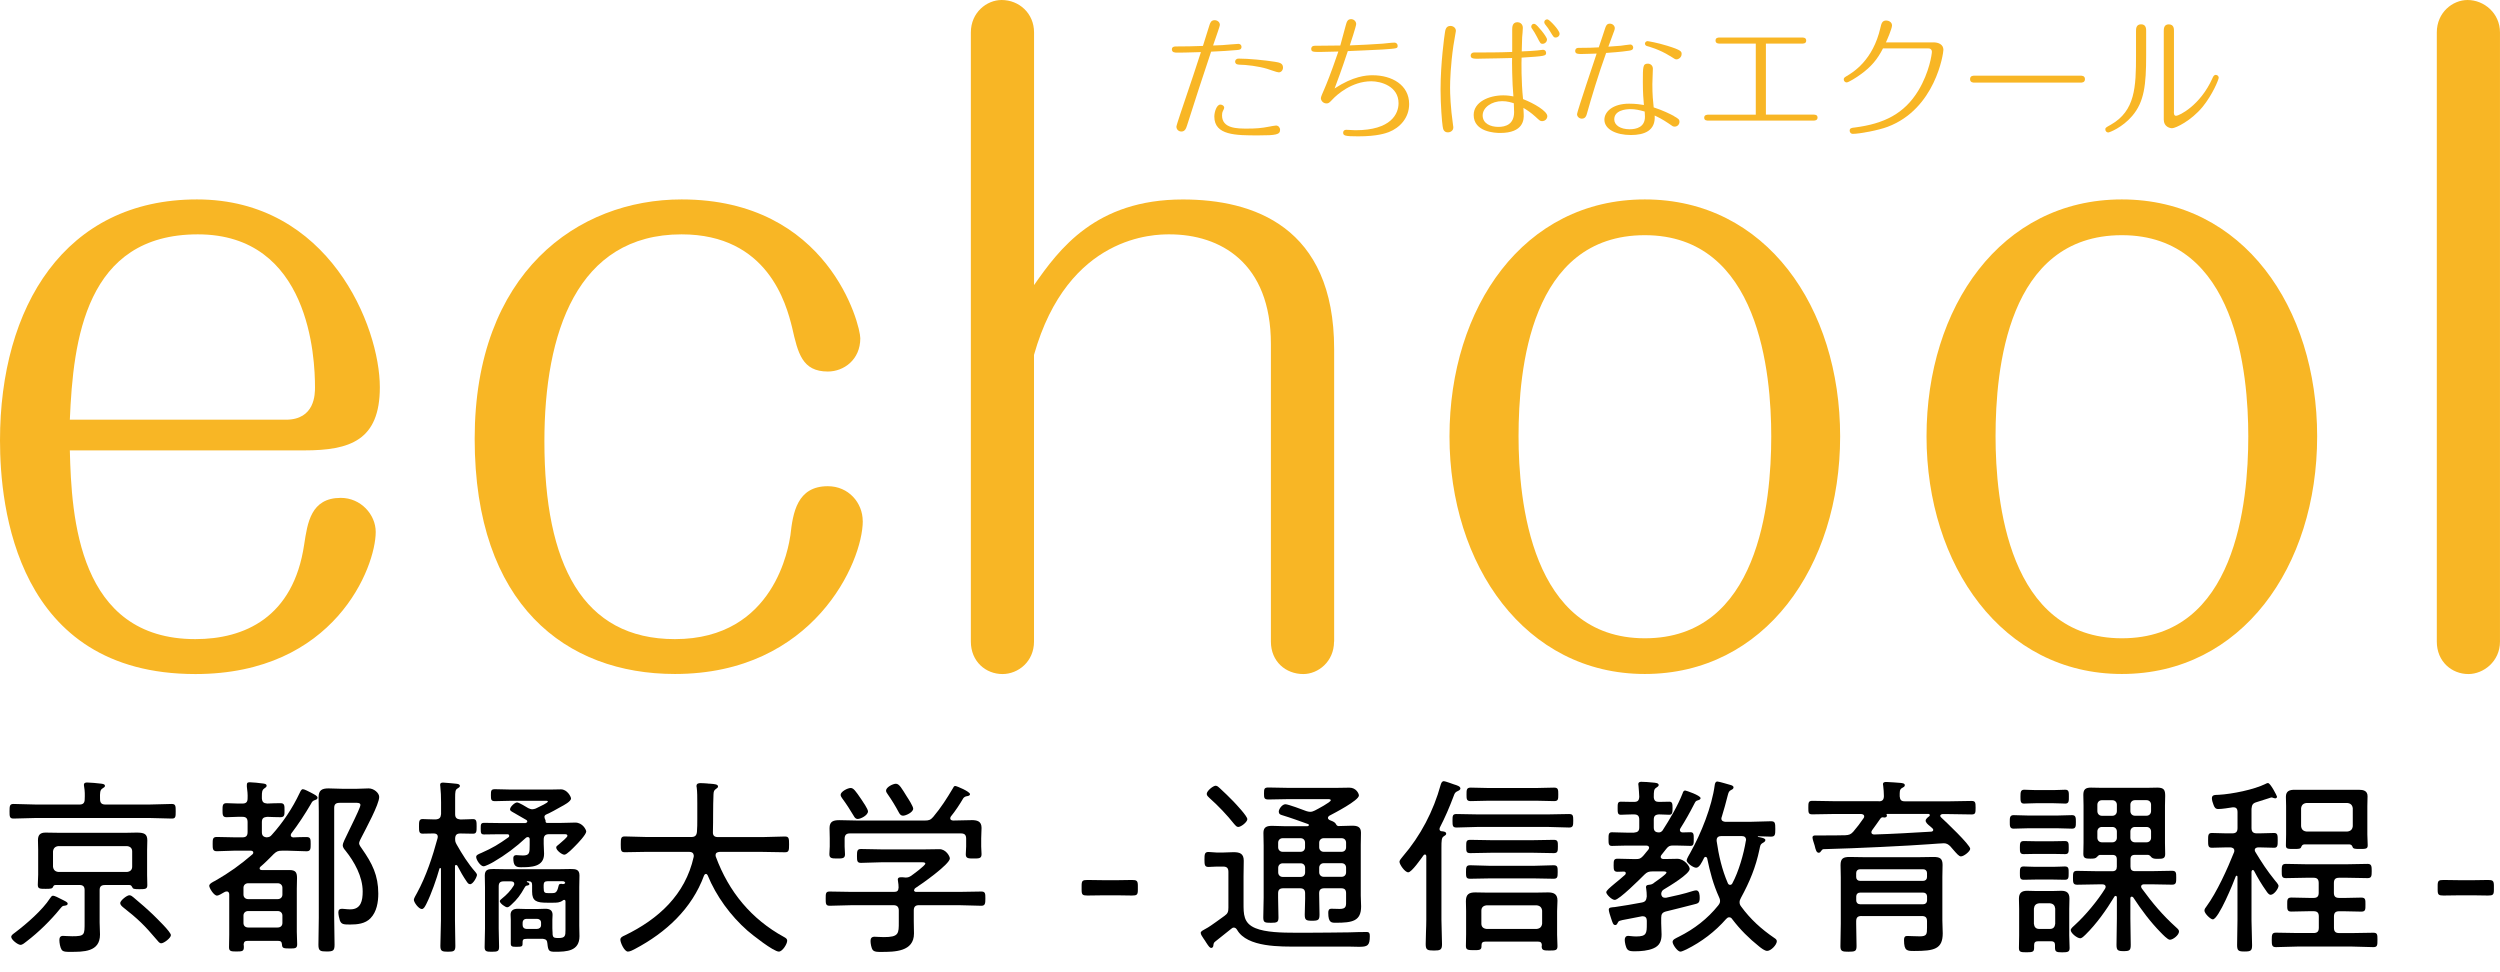 <svg width="108" height="42" viewBox="0 0 108 42" fill="none" xmlns="http://www.w3.org/2000/svg">
<g clip-path="url(#clip0_4114_43170)">
<path d="M4.555 34.756H6.441C6.77 34.756 7.089 34.731 7.417 34.731C7.59 34.731 7.59 34.822 7.59 35.05C7.59 35.278 7.59 35.362 7.426 35.362C7.098 35.362 6.77 35.337 6.441 35.337H1.561C1.242 35.337 0.913 35.362 0.585 35.362C0.412 35.362 0.412 35.271 0.412 35.05C0.412 34.813 0.421 34.731 0.585 34.731C0.913 34.731 1.242 34.756 1.561 34.756H3.438C3.593 34.756 3.659 34.683 3.659 34.526C3.668 34.346 3.668 34.166 3.634 33.984C3.634 33.959 3.625 33.934 3.625 33.911C3.625 33.82 3.691 33.804 3.764 33.804C3.887 33.804 4.24 33.836 4.37 33.854C4.427 33.863 4.534 33.87 4.534 33.952C4.534 34.002 4.484 34.018 4.42 34.066C4.322 34.132 4.313 34.239 4.322 34.526C4.322 34.69 4.395 34.756 4.552 34.756H4.555ZM2.757 39.129C2.7 39.129 2.643 39.202 2.609 39.243C2.199 39.751 1.674 40.268 1.148 40.669C1.082 40.719 0.975 40.818 0.886 40.818C0.772 40.818 0.485 40.596 0.485 40.473C0.485 40.391 0.599 40.325 0.674 40.268C1.15 39.908 1.839 39.309 2.16 38.808C2.201 38.751 2.233 38.694 2.292 38.694C2.358 38.694 2.547 38.792 2.611 38.826C2.857 38.949 2.923 38.974 2.923 39.04C2.923 39.122 2.8 39.122 2.759 39.131L2.757 39.129ZM2.397 38.233C2.331 38.233 2.315 38.265 2.29 38.316C2.258 38.388 2.199 38.398 1.978 38.398C1.722 38.398 1.633 38.398 1.633 38.224C1.633 38.076 1.649 37.928 1.649 37.789V36.716C1.649 36.577 1.64 36.438 1.64 36.297C1.64 36.066 1.738 35.968 1.968 35.968C2.183 35.968 2.404 35.978 2.616 35.978H5.38C5.585 35.978 5.758 35.968 5.897 35.968C6.225 35.968 6.364 36.019 6.364 36.306C6.364 36.445 6.355 36.584 6.355 36.716V37.798C6.355 37.946 6.364 38.094 6.364 38.24C6.364 38.404 6.282 38.413 6.027 38.413C5.79 38.413 5.74 38.398 5.715 38.331C5.683 38.275 5.664 38.233 5.592 38.233H4.534C4.37 38.233 4.304 38.3 4.304 38.455V39.849C4.304 40.022 4.32 40.202 4.32 40.373C4.32 41.136 3.591 41.12 3.023 41.12C2.916 41.12 2.727 41.13 2.663 41.029C2.597 40.931 2.565 40.726 2.565 40.61C2.565 40.503 2.606 40.43 2.72 40.43C2.786 40.43 2.941 40.446 3.121 40.446C3.664 40.446 3.655 40.389 3.655 39.847V38.452C3.655 38.297 3.589 38.231 3.425 38.231H2.39L2.397 38.233ZM5.489 37.668C5.628 37.652 5.71 37.577 5.71 37.438V36.782C5.71 36.643 5.628 36.568 5.489 36.552H2.52C2.381 36.568 2.306 36.643 2.29 36.782V37.438C2.306 37.577 2.381 37.652 2.52 37.668H5.489ZM6.966 40.751C6.884 40.751 6.827 40.66 6.776 40.603C6.234 39.963 5.972 39.71 5.316 39.193C5.266 39.152 5.193 39.086 5.193 39.013C5.193 38.906 5.48 38.675 5.587 38.675C5.66 38.675 5.719 38.726 5.767 38.767C6.07 39.022 6.366 39.275 6.644 39.546C6.767 39.669 7.383 40.259 7.383 40.398C7.383 40.521 7.08 40.751 6.963 40.751H6.966Z" fill="black"/>
<path d="M12.938 34.273C12.979 34.191 13.011 34.093 13.086 34.093C13.152 34.093 13.348 34.2 13.414 34.232C13.628 34.346 13.717 34.387 13.717 34.462C13.717 34.528 13.66 34.544 13.61 34.56C13.503 34.601 13.487 34.626 13.43 34.733C13.175 35.169 12.897 35.595 12.585 36.005C12.576 36.03 12.56 36.046 12.56 36.078C12.56 36.144 12.61 36.169 12.667 36.176C12.856 36.166 13.045 36.16 13.241 36.16C13.421 36.16 13.421 36.258 13.421 36.463C13.421 36.668 13.421 36.775 13.241 36.775C12.979 36.775 12.717 36.75 12.453 36.75H12.175C12.011 36.75 11.944 36.782 11.821 36.898C11.632 37.087 11.452 37.276 11.247 37.447C11.231 37.463 11.215 37.488 11.215 37.513C11.215 37.57 11.265 37.586 11.313 37.586H12.503C12.765 37.586 12.831 37.684 12.831 37.93C12.831 38.085 12.822 38.233 12.822 38.391V40.252C12.822 40.432 12.838 40.612 12.838 40.794C12.838 40.977 12.74 40.974 12.509 40.974C12.238 40.974 12.191 40.959 12.181 40.801C12.172 40.687 12.131 40.646 12.017 40.646H10.689C10.582 40.646 10.534 40.687 10.525 40.801C10.534 40.842 10.534 40.883 10.534 40.924C10.534 41.098 10.452 41.104 10.206 41.104C9.985 41.104 9.894 41.095 9.894 40.924C9.894 40.754 9.903 40.564 9.903 40.382V38.643C9.903 38.577 9.878 38.511 9.796 38.511C9.745 38.511 9.714 38.527 9.673 38.552C9.581 38.609 9.436 38.691 9.376 38.691C9.237 38.691 9.039 38.363 9.039 38.265C9.039 38.174 9.212 38.092 9.294 38.051C9.91 37.698 10.377 37.363 10.91 36.903C10.935 36.877 10.942 36.861 10.942 36.83C10.942 36.773 10.892 36.757 10.844 36.748H10.156C9.894 36.748 9.632 36.773 9.367 36.773C9.187 36.773 9.187 36.666 9.187 36.461C9.187 36.255 9.187 36.157 9.367 36.157C9.629 36.157 9.891 36.173 10.156 36.173H10.475C10.63 36.173 10.696 36.107 10.696 35.943V35.517C10.696 35.353 10.63 35.287 10.475 35.287C10.245 35.278 10.014 35.303 9.786 35.303C9.613 35.303 9.613 35.196 9.613 35C9.613 34.804 9.613 34.697 9.786 34.697C10.017 34.697 10.247 34.722 10.475 34.713C10.63 34.713 10.696 34.647 10.696 34.492C10.705 34.319 10.687 34.148 10.664 33.984V33.901C10.664 33.803 10.721 33.794 10.796 33.794C10.887 33.794 11.238 33.826 11.345 33.845C11.411 33.854 11.518 33.861 11.518 33.943C11.518 33.999 11.477 34.016 11.411 34.066C11.32 34.132 11.313 34.23 11.313 34.394V34.492C11.329 34.656 11.386 34.697 11.543 34.713C11.698 34.704 11.979 34.697 12.118 34.697C12.298 34.697 12.291 34.811 12.291 35C12.291 35.189 12.3 35.303 12.118 35.303C11.935 35.303 11.732 35.294 11.543 35.287C11.379 35.303 11.313 35.353 11.313 35.517V35.943C11.313 36.091 11.37 36.157 11.518 36.173C11.632 36.164 11.673 36.148 11.748 36.059C12.216 35.542 12.642 34.902 12.938 34.271V34.273ZM11.995 38.842C12.118 38.842 12.2 38.76 12.2 38.646V38.352C12.2 38.238 12.118 38.156 11.995 38.156H10.723C10.6 38.156 10.518 38.238 10.518 38.352V38.646C10.518 38.76 10.6 38.842 10.723 38.842H11.995ZM10.723 39.357C10.6 39.357 10.518 39.439 10.518 39.553V39.872C10.518 39.995 10.6 40.068 10.723 40.068H11.995C12.118 40.068 12.2 39.995 12.2 39.872V39.553C12.2 39.439 12.118 39.357 11.995 39.357H10.723ZM14.667 34.683C14.503 34.683 14.437 34.749 14.437 34.904V39.644C14.437 40.029 14.453 40.423 14.453 40.808C14.453 41.07 14.396 41.104 14.109 41.104C13.838 41.104 13.756 41.079 13.756 40.817C13.756 40.432 13.772 40.038 13.772 39.644V35.05C13.772 34.854 13.763 34.649 13.763 34.444C13.763 34.141 13.902 34.059 14.189 34.059C14.385 34.059 14.574 34.075 14.772 34.075H15.428C15.577 34.075 15.807 34.059 15.93 34.059C16.151 34.059 16.381 34.255 16.381 34.428C16.381 34.747 15.798 35.813 15.627 36.151C15.595 36.208 15.513 36.365 15.513 36.429C15.513 36.502 15.595 36.609 15.636 36.666C16.078 37.297 16.342 37.814 16.342 38.602C16.342 38.972 16.276 39.391 16.005 39.669C15.775 39.906 15.44 39.94 15.119 39.94C14.841 39.94 14.749 39.931 14.683 39.767C14.651 39.676 14.617 39.505 14.617 39.414C14.617 39.3 14.674 39.259 14.781 39.259C14.847 39.259 14.986 39.284 15.134 39.284C15.595 39.284 15.668 38.906 15.668 38.514C15.668 37.873 15.315 37.233 14.92 36.741C14.863 36.675 14.806 36.602 14.806 36.511C14.806 36.429 14.898 36.249 15.094 35.845C15.438 35.141 15.57 34.852 15.57 34.772C15.57 34.674 15.422 34.681 15.355 34.681H14.667V34.683Z" fill="black"/>
<path d="M19.705 37.365C19.664 37.365 19.655 37.397 19.655 37.431V39.76C19.655 40.129 19.671 40.498 19.671 40.867C19.671 41.089 19.605 41.114 19.352 41.114C19.099 41.114 19.024 41.089 19.024 40.867C19.024 40.498 19.049 40.129 19.049 39.76V37.529C19.04 37.504 19.033 37.497 19.017 37.497C19.001 37.497 18.992 37.513 18.985 37.522C18.862 37.964 18.632 38.621 18.427 39.031L18.402 39.081C18.352 39.172 18.304 39.27 18.222 39.27C18.09 39.27 17.878 38.983 17.878 38.869C17.878 38.803 17.985 38.639 18.017 38.573C18.411 37.85 18.689 37.005 18.903 36.21C18.903 36.194 18.912 36.169 18.912 36.153C18.912 36.039 18.83 36.005 18.739 36.005C18.559 36.005 18.361 36.014 18.256 36.014C18.101 36.014 18.101 35.907 18.101 35.702C18.101 35.497 18.101 35.383 18.256 35.383C18.363 35.383 18.559 35.399 18.758 35.399H18.824C18.988 35.383 19.038 35.326 19.054 35.169V34.66C19.054 34.43 19.045 34.177 19.022 33.979C19.022 33.954 19.013 33.929 19.013 33.906C19.013 33.824 19.07 33.808 19.145 33.808C19.227 33.808 19.621 33.849 19.719 33.858C19.776 33.867 19.867 33.874 19.867 33.956C19.867 34.006 19.81 34.029 19.753 34.07C19.671 34.12 19.662 34.218 19.662 34.448V35.171C19.662 35.326 19.728 35.385 19.883 35.401H19.933C20.129 35.401 20.328 35.385 20.435 35.385C20.59 35.385 20.59 35.492 20.59 35.704C20.59 35.916 20.59 36.016 20.435 36.016C20.328 36.016 20.131 36.007 19.933 36.007H19.883C19.735 36.007 19.669 36.064 19.662 36.221C19.662 36.353 19.671 36.376 19.728 36.483C19.965 36.9 20.22 37.31 20.539 37.673C20.564 37.705 20.605 37.755 20.605 37.796C20.605 37.878 20.441 38.197 20.309 38.197C20.236 38.197 20.202 38.14 20.161 38.083C20.013 37.869 19.883 37.641 19.76 37.402C19.744 37.386 19.735 37.37 19.71 37.37L19.705 37.365ZM22.706 35.551C22.747 35.542 22.779 35.526 22.779 35.485C22.779 35.46 22.763 35.444 22.747 35.428L22.107 35.059C22.066 35.034 22.034 35.009 22.034 34.961C22.034 34.854 22.239 34.665 22.337 34.665C22.419 34.665 22.738 34.861 22.82 34.911C22.877 34.936 22.934 34.961 22.994 34.961C23.053 34.961 23.085 34.945 23.142 34.929L23.208 34.897C23.356 34.824 23.668 34.683 23.668 34.626C23.668 34.585 23.57 34.594 23.545 34.594H22.084C21.847 34.594 21.617 34.61 21.387 34.61C21.214 34.61 21.207 34.544 21.207 34.348C21.207 34.152 21.216 34.093 21.387 34.093C21.617 34.093 21.847 34.109 22.084 34.109H23.757C23.971 34.109 24.117 34.1 24.233 34.1C24.504 34.1 24.668 34.419 24.668 34.494C24.668 34.626 24.349 34.79 24.242 34.847C24.053 34.954 23.782 35.109 23.586 35.191C23.545 35.216 23.52 35.241 23.52 35.289C23.52 35.337 23.536 35.362 23.552 35.403C23.568 35.428 23.568 35.435 23.568 35.46C23.568 35.51 23.577 35.542 23.625 35.551H24.183C24.429 35.551 24.675 35.535 24.848 35.535C25.177 35.535 25.325 35.854 25.325 35.92C25.325 36.053 24.956 36.438 24.848 36.545C24.766 36.627 24.488 36.923 24.381 36.923C24.274 36.923 24.028 36.734 24.028 36.611C24.028 36.561 24.078 36.529 24.11 36.504C24.119 36.495 24.135 36.479 24.16 36.463C24.274 36.365 24.513 36.166 24.513 36.11C24.513 36.028 24.415 36.037 24.374 36.037H23.718C23.563 36.037 23.488 36.103 23.488 36.267V36.456C23.488 36.595 23.504 36.743 23.504 36.882C23.504 37.456 22.946 37.465 22.494 37.465C22.258 37.465 22.175 37.374 22.175 37.064C22.175 37.007 22.207 36.941 22.299 36.941C22.355 36.941 22.463 36.957 22.586 36.957C22.882 36.957 22.882 36.843 22.882 36.497V36.26C22.882 36.21 22.866 36.162 22.8 36.162C22.768 36.162 22.743 36.171 22.718 36.194C22.299 36.588 21.825 36.941 21.332 37.228C21.25 37.279 20.972 37.424 20.89 37.424C20.758 37.424 20.571 37.146 20.571 37.023C20.571 36.941 20.644 36.909 20.802 36.843C21.285 36.629 21.54 36.474 21.966 36.171C21.991 36.155 21.998 36.139 21.998 36.105C21.998 36.055 21.957 36.039 21.916 36.039H21.597C21.376 36.039 21.145 36.048 20.915 36.048C20.776 36.048 20.767 35.991 20.767 35.793C20.767 35.613 20.767 35.547 20.922 35.547C21.143 35.547 21.373 35.556 21.594 35.556H22.711L22.706 35.551ZM23.871 40.325C23.871 40.416 23.887 40.505 23.994 40.514C24.044 40.523 24.085 40.523 24.126 40.523C24.422 40.523 24.429 40.425 24.429 40.17V38.94C24.429 38.908 24.413 38.874 24.372 38.874C24.347 38.874 24.331 38.883 24.315 38.899C24.183 38.997 24.053 38.997 23.889 38.997H23.634C23.183 38.997 22.987 38.931 22.987 38.52V38.233C22.987 38.119 22.946 38.069 22.823 38.069H22.782C22.782 38.069 22.757 38.069 22.757 38.085C22.757 38.085 22.757 38.094 22.773 38.11C22.814 38.119 22.87 38.142 22.87 38.192C22.87 38.249 22.773 38.258 22.757 38.258C22.706 38.267 22.684 38.309 22.659 38.349C22.479 38.669 22.355 38.842 22.075 39.097C22.034 39.129 21.977 39.195 21.911 39.195C21.829 39.195 21.592 39.022 21.592 38.933C21.592 38.892 21.633 38.86 21.683 38.819C21.879 38.664 22.062 38.475 22.192 38.261C22.207 38.236 22.216 38.211 22.216 38.188C22.216 38.097 22.144 38.074 22.068 38.074H21.765C21.61 38.074 21.544 38.131 21.544 38.295V40.115C21.544 40.377 21.56 40.633 21.56 40.895C21.56 41.091 21.51 41.116 21.248 41.116C21.027 41.116 20.936 41.107 20.936 40.92C20.936 40.649 20.952 40.387 20.952 40.115V38.327C20.952 38.163 20.943 37.989 20.943 37.819C20.943 37.563 21.098 37.541 21.312 37.541C21.501 37.541 21.69 37.55 21.877 37.55H24.083C24.272 37.55 24.461 37.541 24.648 37.541C24.869 37.541 25.033 37.556 25.033 37.819C25.033 37.983 25.024 38.147 25.024 38.32V39.992C25.024 40.141 25.033 40.295 25.033 40.444C25.033 41.091 24.484 41.116 23.976 41.116C23.714 41.116 23.679 41.075 23.648 40.763C23.638 40.63 23.597 40.574 23.458 40.557H22.77C22.581 40.557 22.574 40.589 22.574 40.779C22.574 40.892 22.524 40.902 22.303 40.902C22.13 40.902 22.066 40.892 22.066 40.763V39.728C22.066 39.646 22.057 39.589 22.057 39.514C22.057 39.325 22.189 39.259 22.369 39.259C22.476 39.259 22.583 39.268 22.688 39.268H23.247C23.345 39.268 23.452 39.259 23.559 39.259C23.739 39.259 23.871 39.316 23.871 39.521C23.871 39.587 23.862 39.635 23.862 39.726V40.095C23.862 40.193 23.871 40.243 23.871 40.291V40.323V40.325ZM22.577 39.965C22.577 40.063 22.643 40.129 22.741 40.129H23.201C23.299 40.129 23.374 40.063 23.374 39.965V39.858C23.374 39.76 23.301 39.694 23.201 39.694H22.741C22.643 39.694 22.577 39.76 22.577 39.858V39.965ZM23.65 38.069C23.536 38.069 23.486 38.119 23.486 38.233V38.347C23.486 38.568 23.527 38.584 23.707 38.584H23.846C23.985 38.584 24.06 38.559 24.117 38.322C24.142 38.24 24.133 38.183 24.24 38.183C24.265 38.183 24.29 38.183 24.306 38.192C24.363 38.192 24.388 38.183 24.42 38.142C24.388 38.076 24.363 38.069 24.297 38.069H23.65Z" fill="black"/>
<path d="M29.966 36.955C29.966 36.841 29.875 36.8 29.77 36.8H27.95C27.631 36.8 27.309 36.816 26.99 36.816C26.826 36.816 26.817 36.743 26.817 36.478C26.817 36.214 26.826 36.134 26.99 36.134C27.309 36.134 27.631 36.159 27.95 36.159H29.861C30.016 36.159 30.091 36.102 30.108 35.938C30.123 35.758 30.123 35.578 30.123 35.389V34.701C30.123 34.464 30.123 34.193 30.098 34.02C30.089 33.995 30.089 33.97 30.089 33.954C30.089 33.846 30.18 33.831 30.262 33.831C30.36 33.831 30.458 33.84 30.559 33.846C30.6 33.856 30.65 33.856 30.682 33.856C30.878 33.872 31.019 33.881 31.019 33.979C31.019 34.02 30.978 34.045 30.946 34.07C30.839 34.143 30.832 34.184 30.823 34.316C30.798 34.858 30.814 35.398 30.798 35.941C30.789 36.096 30.864 36.162 31.012 36.162H32.949C33.268 36.162 33.589 36.137 33.908 36.137C34.081 36.137 34.088 36.219 34.088 36.481C34.088 36.743 34.079 36.818 33.908 36.818C33.589 36.818 33.268 36.802 32.949 36.802H31.087C30.996 36.811 30.914 36.834 30.914 36.941C30.914 36.966 30.914 36.991 30.923 37.007C31.482 38.525 32.457 39.705 33.867 40.477C33.94 40.519 34.006 40.55 34.006 40.642C34.006 40.781 33.801 41.109 33.646 41.109C33.416 41.109 32.498 40.386 32.293 40.206C31.564 39.566 30.939 38.714 30.57 37.811C30.554 37.779 30.529 37.754 30.497 37.754C30.456 37.754 30.431 37.786 30.415 37.821C29.891 39.256 28.768 40.288 27.43 40.995C27.357 41.036 27.216 41.109 27.127 41.109C26.972 41.109 26.799 40.724 26.799 40.591C26.799 40.493 26.913 40.443 26.988 40.411C28.449 39.705 29.604 38.648 29.966 37.023C29.966 36.998 29.975 36.982 29.975 36.957L29.966 36.955Z" fill="black"/>
<path d="M39.696 39.104C39.541 39.104 39.475 39.177 39.475 39.334V39.785C39.475 39.965 39.484 40.145 39.484 40.328C39.484 41.116 38.648 41.123 38.065 41.123C37.958 41.123 37.778 41.132 37.705 41.041C37.639 40.959 37.607 40.754 37.607 40.647C37.607 40.533 37.657 40.467 37.78 40.467C37.862 40.467 38.026 40.483 38.181 40.483C38.837 40.483 38.828 40.328 38.828 39.826V39.334C38.828 39.179 38.755 39.104 38.598 39.104H36.818C36.49 39.104 36.171 39.129 35.843 39.129C35.67 39.129 35.67 39.038 35.67 38.817C35.67 38.596 35.67 38.514 35.843 38.514C36.171 38.514 36.49 38.53 36.818 38.53H38.623C38.762 38.53 38.812 38.48 38.819 38.34C38.819 38.249 38.81 38.16 38.794 38.069C38.794 38.044 38.785 38.019 38.785 37.996C38.785 37.914 38.851 37.898 38.917 37.898C38.983 37.898 39.04 37.898 39.097 37.908H39.154C39.227 37.908 39.286 37.883 39.35 37.842C39.448 37.775 39.974 37.39 39.974 37.308C39.974 37.242 39.86 37.251 39.778 37.251H38.056C37.769 37.251 37.481 37.276 37.194 37.276C37.03 37.276 37.021 37.194 37.021 36.98C37.021 36.766 37.03 36.677 37.194 36.677C37.481 36.677 37.769 36.693 38.056 36.693H39.968C40.173 36.693 40.378 36.684 40.583 36.684C40.87 36.684 41.034 36.996 41.034 37.085C41.034 37.331 39.803 38.202 39.557 38.356C39.516 38.382 39.5 38.407 39.484 38.464C39.5 38.514 39.535 38.53 39.582 38.53H41.419C41.747 38.53 42.066 38.514 42.394 38.514C42.568 38.514 42.568 38.605 42.568 38.817C42.568 39.029 42.558 39.129 42.394 39.129C42.066 39.129 41.747 39.104 41.419 39.104H39.696ZM41.952 35.428C42.207 35.428 42.403 35.469 42.403 35.766C42.403 35.914 42.388 36.062 42.388 36.217V36.57C42.388 36.677 42.403 36.791 42.403 36.898C42.403 37.087 42.296 37.087 42.066 37.087C41.836 37.087 41.722 37.087 41.722 36.907C41.722 36.793 41.738 36.686 41.738 36.57V36.233C41.738 36.069 41.672 36.003 41.508 36.003H36.718C36.563 36.003 36.488 36.069 36.488 36.233V36.57C36.488 36.668 36.504 36.8 36.504 36.907C36.504 37.087 36.39 37.087 36.167 37.087C35.93 37.087 35.829 37.078 35.829 36.898C35.829 36.791 35.845 36.677 35.845 36.57V36.217C35.845 36.062 35.836 35.914 35.836 35.775C35.836 35.472 36.016 35.431 36.272 35.431C36.527 35.431 36.789 35.447 37.042 35.447H39.954C40.127 35.447 40.2 35.422 40.314 35.292C40.658 34.882 40.897 34.503 41.166 34.052C41.191 34.011 41.207 33.954 41.264 33.954C41.337 33.954 41.904 34.2 41.904 34.307C41.904 34.38 41.806 34.389 41.756 34.398C41.699 34.408 41.649 34.44 41.617 34.48C41.453 34.758 41.28 35.023 41.075 35.276C41.066 35.301 41.05 35.317 41.05 35.349C41.05 35.422 41.107 35.44 41.173 35.447C41.428 35.447 41.69 35.431 41.943 35.431L41.952 35.428ZM37.062 35.381C36.971 35.381 36.923 35.324 36.882 35.248C36.727 34.986 36.563 34.731 36.381 34.485C36.356 34.444 36.315 34.394 36.315 34.337C36.315 34.198 36.618 34.041 36.75 34.041C36.873 34.041 36.964 34.173 37.21 34.533C37.276 34.631 37.497 34.952 37.497 35.05C37.497 35.223 37.178 35.378 37.062 35.378V35.381ZM39.015 35.239C38.924 35.239 38.876 35.182 38.835 35.107C38.687 34.829 38.523 34.558 38.343 34.303C38.311 34.253 38.277 34.212 38.277 34.155C38.277 34.007 38.573 33.858 38.703 33.858C38.851 33.858 38.958 34.063 39.179 34.417C39.245 34.515 39.45 34.836 39.45 34.934C39.45 35.089 39.138 35.237 39.015 35.237V35.239Z" fill="black"/>
<path d="M47.653 38.678C47.439 38.678 47.211 38.687 46.981 38.687C46.767 38.687 46.726 38.655 46.726 38.441V38.261C46.726 38.047 46.767 38.015 46.981 38.015C47.211 38.015 47.441 38.024 47.653 38.024H48.293C48.498 38.024 48.694 38.015 48.899 38.015C49.105 38.015 49.155 38.047 49.155 38.261V38.441C49.155 38.655 49.114 38.687 48.899 38.687C48.685 38.687 48.498 38.678 48.293 38.678H47.653Z" fill="black"/>
<path d="M52.42 40.818C52.42 40.884 52.395 40.95 52.322 40.95C52.265 40.95 52.215 40.884 52.108 40.72C52.076 40.663 52.035 40.606 51.994 40.547C51.937 40.464 51.871 40.366 51.871 40.3C51.871 40.227 51.962 40.193 52.19 40.063C52.281 40.013 52.78 39.653 52.903 39.562C53.042 39.464 53.067 39.382 53.067 39.209V37.666C53.067 37.502 53.001 37.436 52.837 37.436H52.575C52.452 37.436 52.329 37.452 52.206 37.452C52.042 37.452 52.033 37.361 52.033 37.133C52.033 36.905 52.042 36.805 52.206 36.805C52.329 36.805 52.452 36.83 52.575 36.83H52.805C52.969 36.83 53.124 36.814 53.288 36.814C53.566 36.814 53.73 36.88 53.73 37.183C53.73 37.404 53.721 37.625 53.721 37.849V39.006C53.721 39.489 53.712 39.883 54.239 40.098C54.674 40.278 55.371 40.294 55.961 40.294H56.52C57.11 40.294 57.7 40.284 58.283 40.278C58.538 40.269 58.785 40.262 59.038 40.262C59.161 40.262 59.176 40.328 59.176 40.442C59.176 40.852 59.078 40.902 58.709 40.902C58.596 40.902 58.454 40.893 58.283 40.893H56.1C55.33 40.893 53.879 40.934 53.443 40.17C53.411 40.12 53.37 40.072 53.304 40.072C53.254 40.072 53.231 40.089 53.19 40.123C52.96 40.312 52.73 40.492 52.502 40.672C52.445 40.713 52.429 40.754 52.42 40.82V40.818ZM53.493 35.725C53.421 35.725 53.37 35.659 53.32 35.602C53.001 35.201 52.632 34.813 52.245 34.469C52.195 34.419 52.131 34.371 52.131 34.296C52.131 34.164 52.409 33.943 52.516 33.943C52.589 33.943 52.648 34.009 52.696 34.05C52.901 34.239 53.097 34.428 53.286 34.624C53.393 34.738 53.885 35.255 53.885 35.388C53.885 35.511 53.614 35.725 53.491 35.725H53.493ZM56.497 35.684C56.513 35.684 56.547 35.668 56.547 35.643C56.547 35.627 56.531 35.611 56.515 35.602C56.146 35.47 55.768 35.331 55.392 35.217C55.3 35.192 55.243 35.16 55.243 35.062C55.243 34.948 55.392 34.743 55.531 34.743C55.645 34.743 56.285 34.98 56.433 35.039C56.49 35.055 56.54 35.071 56.597 35.071C56.679 35.071 56.729 35.046 56.802 35.014C56.9 34.964 57.49 34.654 57.49 34.572C57.49 34.506 57.351 34.522 57.31 34.522H55.663C55.376 34.522 55.089 34.538 54.801 34.538C54.612 34.538 54.605 34.471 54.605 34.282C54.605 34.077 54.615 34.02 54.801 34.02C55.089 34.02 55.376 34.036 55.663 34.036H57.72C57.91 34.036 58.105 34.027 58.295 34.027C58.591 34.027 58.705 34.289 58.705 34.364C58.705 34.579 57.638 35.128 57.424 35.242C57.392 35.267 57.367 35.292 57.367 35.333C57.367 35.374 57.399 35.406 57.433 35.424C57.531 35.465 57.648 35.497 57.705 35.588C57.736 35.645 57.761 35.679 57.818 35.686C58.014 35.686 58.213 35.67 58.409 35.67C58.63 35.67 58.794 35.711 58.794 35.973C58.794 36.153 58.785 36.333 58.785 36.506V38.689C58.785 38.844 58.8 39.002 58.8 39.157C58.8 39.788 58.431 39.863 57.709 39.863C57.529 39.863 57.381 39.872 57.381 39.437C57.381 39.339 57.397 39.257 57.52 39.257C57.634 39.257 57.75 39.266 57.873 39.266C58.176 39.266 58.151 39.127 58.151 38.881V38.594C58.151 38.439 58.094 38.373 57.93 38.373H57.217C57.053 38.373 56.987 38.439 56.987 38.594C56.987 38.897 57.003 39.2 57.003 39.505C57.003 39.742 56.953 39.776 56.684 39.776C56.415 39.776 56.365 39.744 56.365 39.505C56.365 39.202 56.39 38.899 56.381 38.594C56.381 38.439 56.315 38.373 56.15 38.373H55.444C55.28 38.373 55.214 38.439 55.214 38.594V38.774C55.214 39.061 55.23 39.348 55.23 39.635C55.23 39.84 55.173 39.865 54.902 39.865C54.631 39.865 54.574 39.849 54.574 39.628C54.574 39.341 54.59 39.063 54.59 38.776V36.529C54.59 36.349 54.58 36.169 54.58 35.98C54.58 35.718 54.735 35.677 54.965 35.677C55.155 35.677 55.351 35.693 55.549 35.693H56.492L56.497 35.684ZM55.216 36.602C55.216 36.716 55.298 36.798 55.412 36.798H56.182C56.305 36.798 56.378 36.716 56.378 36.602V36.406C56.378 36.292 56.305 36.21 56.182 36.21H55.412C55.298 36.21 55.216 36.292 55.216 36.406V36.602ZM56.185 37.883C56.308 37.883 56.381 37.801 56.381 37.687V37.491C56.381 37.377 56.308 37.295 56.185 37.295H55.414C55.3 37.295 55.218 37.377 55.218 37.491V37.687C55.218 37.801 55.3 37.883 55.414 37.883H56.185ZM57.955 36.798C58.078 36.798 58.151 36.716 58.151 36.602V36.406C58.151 36.292 58.078 36.21 57.955 36.21H57.185C57.071 36.21 56.989 36.292 56.989 36.406V36.602C56.989 36.716 57.071 36.798 57.185 36.798H57.955ZM57.185 37.29C57.071 37.29 56.989 37.372 56.989 37.486V37.682C56.989 37.796 57.071 37.878 57.185 37.878H57.955C58.078 37.878 58.151 37.796 58.151 37.682V37.486C58.151 37.372 58.078 37.29 57.955 37.29H57.185Z" fill="black"/>
<path d="M61.616 36.996C61.616 36.955 61.6 36.914 61.559 36.914C61.527 36.914 61.508 36.93 61.492 36.955C61.395 37.087 60.984 37.684 60.836 37.684C60.688 37.684 60.458 37.34 60.458 37.233C60.458 37.151 60.549 37.069 60.597 37.003C61.367 36.11 61.925 35.043 62.238 33.901C62.263 33.829 62.288 33.747 62.377 33.747C62.434 33.747 62.737 33.861 62.812 33.886C62.944 33.927 63.09 33.968 63.09 34.066C63.09 34.116 63.017 34.157 62.976 34.173C62.853 34.23 62.844 34.264 62.787 34.419C62.614 34.879 62.427 35.312 62.203 35.747C62.194 35.763 62.188 35.797 62.188 35.813C62.188 35.904 62.26 35.911 62.295 35.911C62.361 35.92 62.475 35.927 62.475 36.018C62.475 36.069 62.434 36.084 62.367 36.132C62.276 36.189 62.27 36.306 62.27 36.634V39.735C62.27 40.088 62.295 40.441 62.295 40.792C62.295 41.038 62.213 41.063 61.95 41.063C61.663 41.063 61.59 41.038 61.59 40.785C61.59 40.432 61.616 40.079 61.616 39.735V36.996ZM63.83 35.724C63.527 35.724 63.224 35.749 62.928 35.749C62.755 35.749 62.748 35.677 62.748 35.453C62.748 35.23 62.757 35.166 62.928 35.166C63.224 35.166 63.527 35.182 63.83 35.182H66.882C67.175 35.182 67.481 35.166 67.784 35.166C67.957 35.166 67.964 35.239 67.964 35.453C67.964 35.667 67.955 35.749 67.784 35.749C67.481 35.749 67.178 35.724 66.882 35.724H63.83ZM64.405 37.946C64.108 37.946 63.815 37.962 63.511 37.962C63.338 37.962 63.331 37.889 63.331 37.675C63.331 37.461 63.34 37.379 63.511 37.379C63.815 37.379 64.111 37.404 64.405 37.404H66.219C66.515 37.404 66.809 37.379 67.112 37.379C67.292 37.379 67.292 37.461 67.292 37.675C67.292 37.889 67.283 37.962 67.112 37.962C66.816 37.962 66.512 37.946 66.219 37.946H64.405ZM66.446 40.678H64.165C64.058 40.678 64.001 40.719 64.001 40.833V40.874C64.001 41.047 63.91 41.047 63.664 41.047C63.418 41.047 63.327 41.038 63.327 40.867C63.327 40.697 63.336 40.53 63.336 40.366V39.357C63.336 39.218 63.327 39.079 63.327 38.931C63.327 38.644 63.45 38.552 63.728 38.552C63.908 38.552 64.088 38.561 64.27 38.561H66.33C66.51 38.561 66.69 38.552 66.873 38.552C67.128 38.552 67.283 38.625 67.283 38.906C67.283 39.06 67.267 39.209 67.267 39.357V40.382C67.267 40.546 67.283 40.71 67.283 40.874C67.283 41.054 67.201 41.063 66.945 41.063C66.715 41.063 66.601 41.063 66.601 40.89C66.601 40.865 66.601 40.849 66.61 40.833C66.601 40.719 66.553 40.678 66.446 40.678ZM64.414 36.839C64.118 36.839 63.815 36.855 63.52 36.855C63.34 36.855 63.34 36.782 63.34 36.568C63.34 36.353 63.34 36.281 63.52 36.281C63.817 36.281 64.12 36.296 64.414 36.296H66.228C66.524 36.296 66.818 36.281 67.121 36.281C67.301 36.281 67.301 36.362 67.301 36.568C67.301 36.773 67.292 36.855 67.121 36.855C66.818 36.855 66.522 36.839 66.228 36.839H64.414ZM64.257 34.592C64.02 34.592 63.773 34.608 63.534 34.608C63.354 34.608 63.354 34.517 63.354 34.321C63.354 34.125 63.354 34.025 63.534 34.025C63.771 34.025 64.017 34.041 64.257 34.041H66.415C66.651 34.041 66.897 34.025 67.137 34.025C67.317 34.025 67.317 34.116 67.317 34.321C67.317 34.526 67.317 34.608 67.137 34.608C66.9 34.608 66.654 34.592 66.415 34.592H64.257ZM66.389 40.129C66.528 40.113 66.604 40.038 66.62 39.899V39.341C66.604 39.202 66.528 39.127 66.389 39.111H64.216C64.076 39.127 63.995 39.202 63.995 39.341V39.899C63.995 40.038 64.076 40.113 64.216 40.129H66.389Z" fill="black"/>
<path d="M71.821 35.879C72.133 35.396 72.486 34.797 72.692 34.264C72.707 34.213 72.733 34.15 72.799 34.15C72.84 34.15 73.464 34.364 73.464 34.478C73.464 34.544 73.391 34.56 73.341 34.576C73.25 34.601 73.243 34.633 73.186 34.74C73.006 35.093 72.808 35.446 72.596 35.781C72.58 35.806 72.571 35.831 72.571 35.854C72.571 35.927 72.621 35.952 72.678 35.961C72.785 35.961 72.924 35.952 73.031 35.952C73.17 35.952 73.17 36.05 73.17 36.239C73.17 36.444 73.17 36.542 73.031 36.542C72.858 36.542 72.621 36.526 72.391 36.526H72.284C72.135 36.526 72.079 36.551 71.987 36.665C71.914 36.756 71.848 36.845 71.773 36.936C71.757 36.962 71.741 36.986 71.741 37.018C71.741 37.084 71.807 37.11 71.864 37.11H71.937C72.117 37.11 72.29 37.1 72.461 37.1C72.764 37.1 72.995 37.419 72.995 37.536C72.995 37.757 72.101 38.29 71.896 38.413C71.805 38.463 71.773 38.52 71.764 38.618C71.773 38.716 71.821 38.782 71.928 38.782H71.978C72.356 38.7 72.742 38.618 73.118 38.495C73.15 38.486 73.231 38.463 73.272 38.463C73.421 38.463 73.427 38.684 73.427 38.791C73.427 39.028 73.345 39.028 73.15 39.078C72.755 39.185 72.361 39.274 71.969 39.375C71.814 39.416 71.764 39.489 71.764 39.646V39.883C71.764 40.047 71.78 40.202 71.78 40.366C71.78 40.653 71.698 40.858 71.42 40.972C71.19 41.07 70.887 41.095 70.641 41.095C70.534 41.095 70.37 41.104 70.297 41.004C70.231 40.922 70.189 40.708 70.189 40.603C70.189 40.505 70.231 40.43 70.338 40.43C70.37 40.43 70.41 40.439 70.445 40.439C70.518 40.448 70.6 40.455 70.682 40.455C71.133 40.455 71.142 40.322 71.142 39.912V39.773C71.142 39.666 71.092 39.584 70.978 39.584H70.928C70.641 39.641 70.436 39.682 70.297 39.707C69.943 39.773 69.927 39.773 69.877 39.88C69.852 39.931 69.827 39.962 69.779 39.962C69.688 39.962 69.665 39.871 69.59 39.644C69.565 39.577 69.499 39.365 69.499 39.299C69.499 39.192 69.613 39.201 69.761 39.185C70.146 39.129 70.54 39.062 70.925 38.989C71.09 38.958 71.121 38.882 71.14 38.727C71.14 38.604 71.131 38.497 71.115 38.383C71.115 38.367 71.106 38.342 71.106 38.326C71.106 38.26 71.147 38.235 71.204 38.228C71.276 38.219 71.352 38.212 71.409 38.171C71.424 38.162 71.45 38.146 71.475 38.121C71.639 38.007 71.992 37.761 71.992 37.695C71.992 37.638 71.885 37.645 71.771 37.645H71.393C71.228 37.645 71.156 37.67 71.039 37.784C70.859 37.964 69.948 38.876 69.759 38.876C69.62 38.876 69.39 38.63 69.39 38.547C69.39 38.474 69.538 38.352 69.775 38.153C69.898 38.055 70.046 37.932 70.21 37.784C70.219 37.759 70.235 37.743 70.235 37.718C70.235 37.677 70.194 37.652 70.153 37.652C70.08 37.652 69.948 37.661 69.882 37.661C69.718 37.661 69.709 37.579 69.709 37.383C69.709 37.169 69.718 37.096 69.882 37.096C70.112 37.096 70.349 37.112 70.588 37.112H70.661C70.825 37.112 70.866 37.096 70.98 36.98L71.21 36.702C71.226 36.677 71.242 36.652 71.242 36.62C71.242 36.554 71.176 36.529 71.119 36.529H70.267C70.037 36.529 69.8 36.544 69.636 36.544C69.488 36.544 69.488 36.447 69.488 36.251C69.488 36.055 69.488 35.954 69.636 35.954C69.809 35.954 70.037 35.97 70.267 35.97H70.586C70.75 35.954 70.816 35.904 70.816 35.74V35.412C70.816 35.248 70.75 35.182 70.586 35.182H70.513C70.324 35.182 70.128 35.198 70.021 35.198C69.882 35.198 69.882 35.1 69.882 34.911C69.882 34.721 69.882 34.633 70.021 34.633C70.128 34.633 70.333 34.642 70.513 34.642H70.586C70.75 34.642 70.807 34.585 70.816 34.421C70.807 34.257 70.8 34.124 70.784 33.954C70.784 33.928 70.775 33.904 70.775 33.881C70.775 33.79 70.841 33.774 70.907 33.774C71.021 33.774 71.276 33.79 71.399 33.806C71.507 33.815 71.655 33.822 71.655 33.913C71.655 33.97 71.605 33.986 71.541 34.036C71.45 34.093 71.443 34.184 71.443 34.446C71.459 34.594 71.525 34.642 71.673 34.642C71.821 34.642 71.985 34.633 72.115 34.633C72.245 34.633 72.254 34.724 72.254 34.911C72.254 35.097 72.245 35.198 72.115 35.198C71.985 35.198 71.819 35.182 71.673 35.182C71.509 35.191 71.443 35.248 71.443 35.412V35.74C71.443 35.888 71.5 35.954 71.657 35.961C71.73 35.961 71.771 35.936 71.821 35.879ZM74.362 35.355C74.362 35.462 74.444 35.494 74.535 35.503H75.576C75.888 35.503 76.192 35.478 76.504 35.478C76.684 35.478 76.693 35.551 76.693 35.815C76.693 36.061 76.684 36.143 76.504 36.143C76.324 36.143 76.144 36.127 75.961 36.127C75.952 36.127 75.936 36.127 75.936 36.143C75.936 36.153 76.009 36.169 76.027 36.169C76.166 36.2 76.264 36.225 76.264 36.291C76.264 36.349 76.207 36.383 76.166 36.406C76.034 36.478 76.043 36.544 76.011 36.684C75.847 37.472 75.585 38.094 75.207 38.791C75.175 38.857 75.15 38.905 75.15 38.971C75.15 39.044 75.166 39.094 75.216 39.16C75.617 39.709 76.087 40.136 76.652 40.521C76.702 40.553 76.759 40.594 76.759 40.66C76.759 40.815 76.504 41.079 76.342 41.079C76.235 41.079 76.08 40.956 75.998 40.89C75.556 40.537 75.177 40.161 74.833 39.709C74.802 39.659 74.76 39.627 74.701 39.627C74.642 39.627 74.61 39.659 74.569 39.7C74.086 40.25 73.512 40.685 72.856 41.013C72.789 41.038 72.659 41.111 72.594 41.111C72.47 41.111 72.256 40.808 72.256 40.692C72.256 40.585 72.388 40.537 72.534 40.462C73.191 40.133 73.765 39.691 74.225 39.117C74.275 39.051 74.307 39.003 74.307 38.921C74.307 38.864 74.291 38.814 74.266 38.766C74.011 38.201 73.872 37.675 73.749 37.075C73.74 37.05 73.717 37.018 73.683 37.018C73.648 37.018 73.632 37.034 73.617 37.059C73.519 37.255 73.412 37.486 73.272 37.486C73.15 37.486 72.862 37.281 72.862 37.166C72.862 37.116 72.985 36.895 73.026 36.829C73.487 36.009 73.954 34.845 74.077 33.91C74.086 33.844 74.109 33.762 74.191 33.762C74.264 33.762 74.658 33.885 74.756 33.91C74.813 33.926 74.888 33.951 74.888 34.017C74.888 34.074 74.831 34.109 74.79 34.124C74.692 34.175 74.676 34.222 74.642 34.346C74.56 34.665 74.478 34.977 74.38 35.289C74.371 35.314 74.364 35.33 74.364 35.355H74.362ZM74.74 38.226C74.79 38.226 74.822 38.194 74.838 38.16C75.109 37.659 75.33 36.889 75.421 36.323C75.421 36.314 75.43 36.298 75.43 36.291C75.43 36.169 75.358 36.118 75.241 36.118H74.355C74.248 36.118 74.159 36.169 74.159 36.291V36.333C74.25 36.957 74.389 37.572 74.642 38.153C74.658 38.194 74.692 38.226 74.74 38.226Z" fill="black"/>
<path d="M81.164 34.617C81.319 34.617 81.379 34.551 81.385 34.396C81.385 34.241 81.37 34.093 81.354 33.945C81.354 33.929 81.344 33.895 81.344 33.879C81.344 33.788 81.427 33.781 81.493 33.781C81.606 33.781 81.985 33.813 82.108 33.822C82.174 33.831 82.288 33.838 82.288 33.92C82.288 33.986 82.231 34.002 82.165 34.043C82.058 34.109 82.067 34.198 82.067 34.403C82.083 34.558 82.133 34.617 82.288 34.617H84.207C84.525 34.617 84.847 34.601 85.166 34.601C85.339 34.601 85.346 34.667 85.346 34.897C85.346 35.127 85.337 35.184 85.166 35.184C84.847 35.184 84.525 35.169 84.207 35.169H83.91C83.869 35.178 83.819 35.194 83.819 35.241C83.819 35.273 83.835 35.291 83.851 35.307C84.04 35.481 85.113 36.497 85.113 36.668C85.113 36.775 84.842 36.996 84.712 36.996C84.63 36.996 84.539 36.889 84.368 36.693C84.336 36.652 84.295 36.611 84.254 36.561C84.172 36.479 84.09 36.429 83.976 36.429C83.878 36.429 83.591 36.454 83.345 36.47C82.493 36.536 80.162 36.65 78.776 36.684C78.726 36.693 78.704 36.716 78.678 36.757C78.653 36.798 78.621 36.839 78.571 36.839C78.473 36.839 78.439 36.725 78.391 36.52C78.366 36.429 78.3 36.258 78.3 36.182C78.3 36.1 78.366 36.091 78.432 36.091H78.745C79.073 36.091 79.401 36.091 79.72 36.082C79.875 36.073 79.95 36.05 80.057 35.934C80.221 35.745 80.369 35.549 80.508 35.344C80.524 35.319 80.533 35.303 80.533 35.271C80.533 35.189 80.467 35.173 80.401 35.164H79.262C78.943 35.164 78.615 35.18 78.293 35.18C78.12 35.18 78.12 35.107 78.12 34.893C78.12 34.679 78.12 34.596 78.293 34.596C78.621 34.596 78.94 34.612 79.262 34.612H81.164V34.617ZM80.417 39.571C80.253 39.571 80.187 39.637 80.187 39.801V39.908C80.187 40.227 80.203 40.548 80.203 40.867C80.203 41.089 80.146 41.114 79.859 41.114C79.603 41.114 79.506 41.104 79.506 40.883C79.506 40.555 79.522 40.227 79.522 39.908V37.898C79.522 37.725 79.512 37.554 79.512 37.374C79.512 37.078 79.635 37.021 79.907 37.021C80.103 37.021 80.292 37.03 80.49 37.03H82.935C83.131 37.03 83.329 37.021 83.525 37.021C83.796 37.021 83.919 37.078 83.919 37.365C83.919 37.538 83.91 37.709 83.91 37.889V39.76C83.91 39.949 83.926 40.138 83.926 40.318C83.926 41 83.557 41.082 82.705 41.082C82.393 41.082 82.254 41.091 82.254 40.614C82.254 40.45 82.32 40.434 82.402 40.434C82.484 40.434 82.755 40.45 82.935 40.45C83.238 40.45 83.247 40.352 83.247 40.081V39.794C83.247 39.639 83.181 39.573 83.026 39.573H80.417V39.571ZM83.083 38.053C83.181 38.053 83.247 37.987 83.247 37.889V37.716C83.247 37.618 83.181 37.552 83.083 37.552H80.351C80.253 37.552 80.187 37.618 80.187 37.716V37.889C80.187 37.987 80.253 38.053 80.351 38.053H83.083ZM80.353 38.561C80.255 38.561 80.189 38.627 80.189 38.725V38.899C80.189 38.997 80.255 39.063 80.353 39.063H83.085C83.183 39.063 83.249 38.997 83.249 38.899V38.725C83.249 38.627 83.183 38.561 83.085 38.561H80.353ZM80.868 35.879C80.852 35.904 80.843 35.93 80.843 35.952C80.843 36.025 80.9 36.044 80.957 36.05C81.787 36.025 82.605 35.977 83.434 35.927C83.475 35.918 83.516 35.902 83.516 35.854C83.516 35.829 83.507 35.804 83.484 35.788C83.452 35.763 83.418 35.731 83.393 35.706C83.27 35.608 83.188 35.533 83.188 35.451C83.188 35.378 83.286 35.303 83.343 35.262C83.359 35.246 83.368 35.23 83.368 35.212C83.368 35.18 83.336 35.162 83.311 35.162H81.515C81.499 35.171 81.49 35.178 81.499 35.194C81.508 35.203 81.515 35.219 81.515 35.235C81.515 35.301 81.449 35.317 81.401 35.317C81.376 35.317 81.351 35.307 81.335 35.307C81.278 35.307 81.269 35.333 81.237 35.358C81.114 35.531 80.991 35.711 80.868 35.875V35.879Z" fill="black"/>
<path d="M87.587 35.782C87.391 35.782 87.186 35.798 86.987 35.798C86.814 35.798 86.823 35.666 86.823 35.511C86.823 35.346 86.814 35.214 86.987 35.214C87.161 35.214 87.382 35.23 87.587 35.23H88.915C89.111 35.23 89.316 35.214 89.514 35.214C89.678 35.214 89.678 35.328 89.678 35.511C89.678 35.693 89.678 35.798 89.514 35.798C89.319 35.798 89.113 35.782 88.915 35.782H87.587ZM88.776 40.818C88.776 40.711 88.719 40.663 88.621 40.663H88.038C87.924 40.663 87.874 40.713 87.874 40.827V40.934C87.874 41.114 87.824 41.139 87.546 41.139C87.284 41.139 87.218 41.123 87.218 40.95C87.218 40.777 87.227 40.59 87.227 40.407V39.268C87.227 39.12 87.218 38.972 87.218 38.826C87.218 38.58 87.332 38.482 87.571 38.482C87.694 38.482 87.817 38.491 87.94 38.491H88.694C88.808 38.491 88.931 38.482 89.047 38.482C89.284 38.482 89.4 38.573 89.4 38.819C89.4 38.974 89.391 39.122 89.391 39.27V40.41C89.391 40.59 89.407 40.77 89.407 40.952C89.407 41.116 89.341 41.141 89.088 41.141C88.835 41.141 88.776 41.116 88.776 40.936V40.822V40.818ZM87.931 36.889C87.751 36.889 87.552 36.898 87.423 36.898C87.259 36.898 87.259 36.8 87.259 36.611C87.259 36.422 87.268 36.333 87.432 36.333C87.58 36.333 87.76 36.342 87.933 36.342H88.696C88.876 36.342 89.05 36.333 89.204 36.333C89.369 36.333 89.369 36.431 89.369 36.611C89.369 36.791 89.378 36.898 89.214 36.898C89.05 36.898 88.885 36.889 88.696 36.889H87.933H87.931ZM87.931 37.997C87.751 37.997 87.571 38.006 87.423 38.006C87.259 38.006 87.259 37.908 87.259 37.719C87.259 37.529 87.259 37.431 87.423 37.431C87.537 37.431 87.735 37.447 87.931 37.447H88.694C88.899 37.447 89.095 37.431 89.202 37.431C89.375 37.431 89.366 37.539 89.366 37.719C89.366 37.915 89.366 38.006 89.202 38.006C89.038 38.006 88.883 37.997 88.694 37.997H87.931ZM87.956 34.699C87.751 34.699 87.562 34.715 87.439 34.715C87.284 34.715 87.284 34.608 87.284 34.412C87.284 34.216 87.293 34.116 87.448 34.116C87.571 34.116 87.776 34.132 87.956 34.132H88.703C88.892 34.132 89.088 34.116 89.221 34.116C89.385 34.116 89.375 34.239 89.375 34.412C89.375 34.586 89.385 34.715 89.221 34.715C89.082 34.715 88.917 34.699 88.703 34.699H87.956ZM88.555 40.13C88.703 40.13 88.769 40.047 88.785 39.908V39.252C88.769 39.113 88.703 39.038 88.555 39.022H88.095C87.947 39.038 87.881 39.113 87.865 39.252V39.908C87.881 40.047 87.947 40.13 88.095 40.13H88.555ZM90.72 36.93C90.663 36.939 90.622 36.98 90.581 37.028C90.524 37.085 90.467 37.094 90.303 37.094C90.098 37.094 90 37.078 90 36.889C90 36.725 90.009 36.57 90.009 36.413V34.804C90.009 34.649 90 34.492 90 34.337C90 34.1 90.098 34.025 90.328 34.025C90.492 34.025 90.656 34.034 90.811 34.034H92.723C92.878 34.034 93.035 34.025 93.199 34.025C93.495 34.025 93.536 34.139 93.536 34.385C93.536 34.492 93.527 34.631 93.527 34.804V36.42C93.527 36.575 93.536 36.739 93.536 36.896C93.536 37.092 93.429 37.101 93.224 37.101C93.11 37.101 93.019 37.101 92.953 37.044C92.912 36.994 92.862 36.937 92.798 36.93H92.233C92.094 36.93 92.037 36.987 92.037 37.126V37.438C92.037 37.571 92.094 37.634 92.233 37.634H92.93C93.226 37.634 93.529 37.618 93.832 37.618C94.013 37.618 94.013 37.709 94.013 37.915C94.013 38.12 94.013 38.218 93.832 38.218C93.529 38.218 93.226 38.202 92.93 38.202H92.627C92.561 38.202 92.495 38.227 92.495 38.3C92.495 38.332 92.511 38.35 92.527 38.382C92.994 39.022 93.42 39.53 94.01 40.063C94.083 40.13 94.133 40.17 94.133 40.243C94.133 40.392 93.878 40.597 93.739 40.597C93.641 40.597 93.42 40.36 93.345 40.284C92.894 39.824 92.509 39.309 92.155 38.767C92.139 38.751 92.124 38.735 92.089 38.735C92.048 38.735 92.032 38.776 92.032 38.808V39.678C92.032 40.057 92.048 40.432 92.048 40.818C92.048 41.055 91.998 41.089 91.745 41.089C91.492 41.089 91.433 41.057 91.433 40.818C91.433 40.439 91.449 40.054 91.449 39.678V38.776C91.449 38.735 91.433 38.703 91.392 38.703C91.367 38.703 91.351 38.719 91.342 38.735C90.989 39.318 90.572 39.908 90.086 40.385C90.029 40.442 89.938 40.533 89.865 40.533C89.733 40.533 89.455 40.312 89.455 40.18C89.455 40.107 89.587 40.006 89.635 39.959C90.096 39.539 90.611 38.917 90.939 38.391C90.948 38.366 90.964 38.341 90.964 38.318C90.964 38.227 90.891 38.204 90.825 38.204H90.645C90.342 38.204 90.038 38.22 89.733 38.22C89.553 38.22 89.553 38.122 89.553 37.917C89.553 37.712 89.553 37.621 89.733 37.621C90.036 37.621 90.339 37.637 90.645 37.637H91.251C91.39 37.637 91.447 37.571 91.447 37.441V37.129C91.447 36.989 91.39 36.932 91.251 36.932H90.718L90.72 36.93ZM91.449 34.766C91.449 34.651 91.367 34.569 91.253 34.569H90.802C90.688 34.569 90.606 34.651 90.606 34.766V35.037C90.606 35.16 90.688 35.242 90.802 35.242H91.253C91.367 35.242 91.449 35.16 91.449 35.037V34.766ZM90.802 35.725C90.688 35.725 90.606 35.807 90.606 35.921V36.192C90.606 36.306 90.688 36.388 90.802 36.388H91.253C91.367 36.388 91.449 36.306 91.449 36.192V35.921C91.449 35.807 91.367 35.725 91.253 35.725H90.802ZM92.73 35.239C92.844 35.239 92.926 35.157 92.926 35.034V34.763C92.926 34.649 92.844 34.567 92.73 34.567H92.228C92.114 34.567 92.032 34.649 92.032 34.763V35.034C92.032 35.157 92.114 35.239 92.228 35.239H92.73ZM92.032 36.192C92.032 36.306 92.114 36.388 92.228 36.388H92.73C92.844 36.388 92.926 36.306 92.926 36.192V35.921C92.926 35.807 92.844 35.725 92.73 35.725H92.228C92.114 35.725 92.032 35.807 92.032 35.921V36.192Z" fill="black"/>
<path d="M97.315 37.587C97.283 37.587 97.274 37.618 97.265 37.653V39.751C97.265 40.111 97.29 40.474 97.29 40.834C97.29 41.071 97.233 41.105 96.962 41.105C96.707 41.105 96.643 41.073 96.643 40.827C96.643 40.467 96.659 40.114 96.659 39.751V37.88C96.659 37.839 96.634 37.83 96.627 37.83C96.62 37.83 96.602 37.83 96.586 37.855C96.488 38.127 95.839 39.717 95.593 39.717C95.495 39.717 95.232 39.462 95.232 39.339C95.232 39.273 95.273 39.216 95.314 39.166C95.766 38.55 96.226 37.534 96.513 36.812C96.522 36.787 96.522 36.771 96.522 36.746C96.522 36.648 96.44 36.614 96.358 36.607H96.185C95.964 36.607 95.75 36.623 95.554 36.623C95.39 36.623 95.39 36.525 95.39 36.304C95.39 36.083 95.39 35.985 95.554 35.985C95.75 35.985 95.964 36.001 96.185 36.001H96.431C96.595 36.001 96.661 35.934 96.661 35.77V35.073C96.661 34.966 96.62 34.877 96.497 34.877H96.447C96.292 34.902 95.987 34.95 95.832 34.95C95.709 34.95 95.668 34.884 95.627 34.777C95.595 34.695 95.554 34.572 95.554 34.49C95.554 34.335 95.668 34.342 95.857 34.335C96.422 34.303 97.374 34.114 97.882 33.859C97.908 33.843 97.949 33.827 97.974 33.827C98.088 33.827 98.368 34.392 98.368 34.417C98.368 34.449 98.343 34.49 98.286 34.49C98.27 34.49 98.236 34.481 98.22 34.474C98.195 34.465 98.154 34.449 98.129 34.449C98.097 34.449 98.056 34.474 98.022 34.481C97.848 34.538 97.662 34.595 97.479 34.654C97.315 34.704 97.283 34.768 97.265 34.941V35.77C97.265 35.934 97.338 36.001 97.495 36.001H97.602C97.823 36.001 98.037 35.985 98.243 35.985C98.397 35.985 98.397 36.092 98.397 36.304C98.397 36.516 98.397 36.623 98.243 36.623C98.037 36.623 97.823 36.607 97.602 36.607H97.545C97.472 36.616 97.406 36.639 97.406 36.721C97.406 36.752 97.415 36.778 97.431 36.803C97.709 37.263 97.933 37.607 98.277 38.033C98.318 38.083 98.432 38.206 98.432 38.27C98.432 38.384 98.236 38.655 98.094 38.655C98.012 38.655 97.955 38.564 97.914 38.507C97.693 38.195 97.545 37.942 97.372 37.614C97.356 37.598 97.34 37.582 97.315 37.582V37.587ZM101.237 38.792C101.492 38.792 101.754 38.776 102.007 38.776C102.196 38.776 102.187 38.874 102.187 39.079C102.187 39.284 102.196 39.382 102.007 39.382C101.752 39.382 101.49 39.366 101.237 39.366H101.057C100.893 39.366 100.827 39.432 100.827 39.596V40.079C100.827 40.243 100.893 40.309 101.057 40.309H101.599C101.911 40.309 102.214 40.294 102.526 40.294C102.706 40.294 102.706 40.376 102.706 40.597C102.706 40.834 102.706 40.916 102.526 40.916C102.214 40.916 101.911 40.891 101.599 40.891H99.254C98.942 40.891 98.63 40.916 98.32 40.916C98.147 40.916 98.14 40.825 98.14 40.603C98.14 40.382 98.149 40.291 98.32 40.291C98.632 40.291 98.944 40.307 99.254 40.307H99.942C100.107 40.307 100.173 40.241 100.173 40.077V39.594C100.173 39.43 100.107 39.364 99.942 39.364H99.769C99.507 39.364 99.245 39.38 98.981 39.38C98.801 39.38 98.808 39.273 98.808 39.077C98.808 38.881 98.799 38.774 98.988 38.774C99.25 38.774 99.505 38.79 99.767 38.79H99.947C100.102 38.79 100.168 38.724 100.168 38.569V38.149C100.168 37.985 100.102 37.919 99.947 37.919H99.628C99.341 37.919 99.045 37.935 98.751 37.935C98.571 37.935 98.571 37.844 98.571 37.632C98.571 37.42 98.571 37.32 98.751 37.32C99.047 37.32 99.341 37.336 99.628 37.336H101.392C101.688 37.336 101.982 37.32 102.278 37.32C102.451 37.32 102.458 37.418 102.458 37.632C102.458 37.846 102.449 37.935 102.278 37.935C101.982 37.935 101.688 37.919 101.392 37.919H101.054C100.89 37.919 100.824 37.985 100.824 38.149V38.569C100.824 38.724 100.89 38.79 101.054 38.79H101.234L101.237 38.792ZM101.508 36.479H99.539C99.466 36.488 99.441 36.52 99.407 36.602C99.382 36.668 99.325 36.675 99.095 36.675C98.833 36.675 98.751 36.675 98.751 36.52C98.751 36.365 98.76 36.208 98.76 36.053V34.822C98.76 34.69 98.751 34.551 98.751 34.421C98.751 34.166 98.915 34.118 99.136 34.118H101.9C102.096 34.118 102.278 34.159 102.278 34.396C102.278 34.535 102.269 34.683 102.269 34.822V36.053C102.269 36.16 102.285 36.447 102.285 36.52C102.285 36.675 102.194 36.675 101.941 36.675C101.727 36.675 101.663 36.666 101.638 36.602C101.606 36.529 101.588 36.488 101.506 36.479H101.508ZM101.41 35.921C101.549 35.905 101.624 35.83 101.64 35.691V34.92C101.624 34.781 101.549 34.706 101.41 34.69H99.637C99.498 34.706 99.423 34.781 99.407 34.92V35.691C99.423 35.83 99.498 35.905 99.637 35.921H101.41Z" fill="black"/>
<path d="M106.234 38.678C106.02 38.678 105.792 38.687 105.562 38.687C105.348 38.687 105.307 38.655 105.307 38.441V38.261C105.307 38.047 105.348 38.015 105.562 38.015C105.792 38.015 106.022 38.024 106.234 38.024H106.874C107.079 38.024 107.275 38.015 107.48 38.015C107.686 38.015 107.736 38.047 107.736 38.261V38.441C107.736 38.655 107.695 38.687 107.48 38.687C107.266 38.687 107.079 38.678 106.874 38.678H106.234Z" fill="black"/>
<path d="M3.017 19.459C3.088 22.333 3.375 27.61 8.438 27.61C10.557 27.61 12.676 26.678 13.141 23.518C13.285 22.586 13.428 21.508 14.723 21.508C15.584 21.508 16.231 22.226 16.231 22.98C16.231 24.488 14.472 29.119 8.44 29.119C0.681 29.116 0 21.866 0 19.029C0 13.248 2.8 8.615 8.509 8.615C14.217 8.615 16.409 14.109 16.409 16.73C16.409 19.029 15.117 19.457 13.141 19.457H3.017V19.459ZM12.35 18.131C13.608 18.131 13.608 17.019 13.608 16.73C13.608 15.474 13.392 10.124 8.545 10.124C3.698 10.124 3.161 14.683 3.017 18.131H12.35Z" fill="#F8B625"/>
<path d="M37.272 22.511C37.272 24.27 35.153 29.116 29.158 29.116C24.455 29.116 20.506 26.136 20.506 18.956C20.506 11.776 24.958 8.615 29.445 8.615C35.8 8.615 37.165 14.036 37.165 14.613C37.165 15.545 36.447 16.05 35.764 16.05C34.652 16.05 34.472 15.26 34.219 14.146C33.968 13.141 33.178 10.124 29.443 10.124C24.92 10.124 23.518 14.396 23.518 19.065C23.518 24.379 25.17 27.61 29.156 27.61C33.499 27.61 34.075 23.554 34.146 23.123C34.253 22.153 34.433 21.004 35.762 21.004C36.659 21.004 37.27 21.722 37.27 22.513L37.272 22.511Z" fill="#F8B625"/>
<path d="M57.63 27.717C57.63 28.579 56.947 29.119 56.302 29.119C55.547 29.119 54.903 28.581 54.903 27.717V14.863C54.903 11.345 52.713 10.124 50.521 10.124C49.91 10.124 46.141 10.124 44.669 15.33V27.717C44.669 28.579 43.988 29.119 43.306 29.119C42.589 29.119 41.941 28.581 41.941 27.717V1.401C41.941 0.54 42.625 -0 43.27 -0C44.024 -0 44.671 0.574 44.671 1.401V12.316C45.749 10.771 47.328 8.617 51.099 8.617C54.114 8.617 57.635 9.766 57.635 15.08V27.717H57.63Z" fill="#F8B625"/>
<path d="M79.494 18.849C79.494 24.484 76.226 29.116 71.056 29.116C65.886 29.116 62.618 24.413 62.618 18.849C62.618 13.284 65.815 8.615 71.056 8.615C76.297 8.615 79.494 13.282 79.494 18.849ZM65.601 18.849C65.601 21.615 66.139 27.574 71.058 27.574C75.978 27.574 76.518 21.722 76.518 18.849C76.518 16.155 76.014 10.16 71.058 10.16C66.102 10.16 65.601 15.978 65.601 18.849Z" fill="#F8B625"/>
<path d="M100.101 18.849C100.101 24.484 96.834 29.116 91.663 29.116C86.493 29.116 83.226 24.413 83.226 18.849C83.226 13.284 86.423 8.615 91.663 8.615C96.904 8.615 100.101 13.282 100.101 18.849ZM86.208 18.849C86.208 21.615 86.746 27.574 91.666 27.574C96.585 27.574 97.126 21.722 97.126 18.849C97.126 16.155 96.622 10.16 91.666 10.16C86.71 10.16 86.208 15.978 86.208 18.849Z" fill="#F8B625"/>
<path d="M107.999 27.717C107.999 28.579 107.282 29.119 106.634 29.119C105.917 29.119 105.27 28.581 105.27 27.717V1.401C105.27 0.54 105.951 -0 106.598 -0C107.316 -0 107.999 0.574 107.999 1.401V27.717Z" fill="#F8B625"/>
<path d="M51.283 5.411C51.238 5.55 51.192 5.682 51.035 5.682C50.914 5.682 50.821 5.591 50.821 5.47C50.821 5.402 51.145 4.463 51.202 4.29C51.432 3.611 51.662 2.93 51.88 2.251C51.315 2.273 50.923 2.273 50.873 2.273C50.753 2.273 50.632 2.273 50.625 2.134C50.625 2.018 50.734 2.007 50.787 2.007C51.179 2.007 51.575 2 51.967 1.984C52.013 1.841 52.215 1.2 52.254 1.068C52.284 0.988 52.318 0.872 52.473 0.872C52.582 0.872 52.699 0.947 52.699 1.079C52.699 1.12 52.566 1.501 52.405 1.966C52.468 1.959 52.756 1.954 52.815 1.948C52.936 1.941 53.419 1.895 53.501 1.895C53.587 1.895 53.633 1.959 53.633 2.023C53.633 2.15 53.523 2.155 53.432 2.162C53.157 2.185 52.712 2.219 52.32 2.232C51.963 3.287 51.623 4.347 51.283 5.411ZM54.36 5.849C53.391 5.849 52.459 5.849 52.459 5.037C52.459 4.842 52.557 4.518 52.719 4.518C52.788 4.518 52.885 4.564 52.885 4.657C52.885 4.687 52.867 4.721 52.833 4.789C52.799 4.857 52.792 4.917 52.792 4.985C52.792 5.555 53.448 5.555 53.881 5.555C54.239 5.555 54.492 5.539 54.843 5.468C54.9 5.457 55.08 5.423 55.125 5.423C55.223 5.423 55.299 5.509 55.299 5.607C55.299 5.815 55.132 5.849 54.36 5.849ZM53.501 2.531C53.945 2.531 54.631 2.599 55.08 2.67C55.264 2.7 55.426 2.727 55.426 2.918C55.426 3.028 55.351 3.126 55.242 3.126C55.162 3.126 54.816 2.994 54.733 2.971C54.364 2.861 53.863 2.798 53.523 2.793C53.396 2.788 53.357 2.725 53.357 2.661C53.357 2.608 53.398 2.533 53.501 2.533V2.531Z" fill="#F8B625"/>
<path d="M57.042 2.244C56.725 2.244 56.645 2.244 56.645 2.105C56.645 2.094 56.645 1.977 56.8 1.977C57.17 1.977 57.532 1.971 57.901 1.966C57.969 1.724 57.988 1.631 58.138 1.091C58.179 0.941 58.213 0.827 58.368 0.827C58.489 0.827 58.587 0.925 58.587 1.039C58.587 1.132 58.334 1.891 58.311 1.961C58.79 1.943 59.25 1.92 59.733 1.886C59.877 1.875 60.102 1.841 60.246 1.841C60.314 1.841 60.378 1.898 60.378 1.973C60.378 2.094 60.373 2.094 59.722 2.139C59.485 2.157 58.437 2.196 58.225 2.208C57.949 3.044 57.78 3.486 57.655 3.821C58.462 3.29 59.02 3.251 59.296 3.251C60.136 3.251 60.875 3.673 60.875 4.495C60.875 5.099 60.467 5.521 60 5.705C59.872 5.751 59.517 5.89 58.676 5.89C58.095 5.89 58.024 5.86 58.024 5.728C58.024 5.664 58.07 5.607 58.152 5.607C58.215 5.607 58.498 5.626 58.555 5.626C60.105 5.626 60.417 4.91 60.417 4.457C60.417 3.725 59.656 3.511 59.241 3.511C58.389 3.511 57.744 4.103 57.575 4.283C57.42 4.445 57.398 4.468 57.304 4.468C57.16 4.468 57.062 4.347 57.062 4.238C57.062 4.185 57.131 4.03 57.229 3.805C57.293 3.654 57.477 3.224 57.817 2.226C57.689 2.226 57.12 2.244 57.044 2.244H57.042Z" fill="#F8B625"/>
<path d="M62.324 5.47C62.294 5.279 62.232 4.536 62.232 3.868C62.232 2.738 62.399 1.535 62.417 1.433C62.435 1.294 62.463 1.12 62.658 1.12C62.775 1.12 62.895 1.2 62.895 1.335C62.895 1.346 62.804 1.877 62.786 1.979C62.665 2.82 62.643 3.495 62.643 3.793C62.643 4.03 62.661 4.641 62.77 5.395C62.788 5.493 62.782 5.505 62.782 5.516C62.782 5.648 62.649 5.719 62.556 5.719C62.36 5.719 62.337 5.557 62.326 5.47H62.324ZM63.903 2.538C63.666 2.538 63.533 2.538 63.533 2.399C63.533 2.342 63.575 2.267 63.684 2.267C64.215 2.267 64.739 2.267 65.327 2.244V1.287C65.327 1.177 65.327 0.959 65.557 0.959C65.637 0.959 65.787 1.016 65.787 1.207C65.787 1.271 65.764 1.553 65.757 1.61C65.751 1.708 65.739 2.134 65.739 2.221C66.108 2.203 66.165 2.203 66.407 2.18C66.448 2.173 66.626 2.15 66.66 2.15C66.74 2.15 66.792 2.214 66.792 2.282C66.792 2.415 66.751 2.426 65.733 2.49C65.726 2.656 65.714 3.508 65.796 4.281C66.275 4.465 66.844 4.805 66.844 5.019C66.844 5.129 66.751 5.233 66.619 5.233C66.532 5.233 66.516 5.211 66.332 5.042C66.129 4.857 65.958 4.748 65.812 4.661C65.812 4.718 65.819 4.839 65.824 4.937C65.835 5.156 65.824 5.744 64.805 5.744C64.586 5.744 63.663 5.703 63.663 4.967C63.663 4.408 64.315 4.119 64.942 4.119C65.149 4.119 65.288 4.149 65.379 4.165C65.322 3.572 65.316 2.592 65.322 2.506C65.258 2.506 64.24 2.535 63.9 2.535L63.903 2.538ZM64.892 4.37C64.443 4.37 64.051 4.641 64.051 4.987C64.051 5.334 64.386 5.482 64.73 5.482C65.042 5.482 65.409 5.372 65.409 4.841C65.409 4.748 65.402 4.593 65.397 4.461C65.288 4.427 65.126 4.37 64.892 4.37ZM66.829 1.708C66.829 1.811 66.735 1.893 66.639 1.893C66.553 1.893 66.541 1.875 66.391 1.581C66.323 1.453 66.259 1.344 66.202 1.264C66.172 1.23 66.15 1.196 66.15 1.143C66.15 1.079 66.218 1.004 66.311 1.038C66.402 1.068 66.831 1.585 66.831 1.706L66.829 1.708ZM67.375 1.455C67.375 1.553 67.289 1.622 67.209 1.622C67.123 1.622 67.106 1.592 66.968 1.362C66.888 1.23 66.87 1.207 66.753 1.057C66.712 1.004 66.712 0.959 66.712 0.952C66.712 0.888 66.781 0.82 66.867 0.842C66.947 0.861 67.373 1.303 67.373 1.453L67.375 1.455Z" fill="#F8B625"/>
<path d="M69.356 1.184C69.379 1.12 69.413 1.022 69.545 1.022C69.677 1.022 69.759 1.127 69.759 1.214C69.759 1.278 69.741 1.312 69.632 1.606C69.575 1.756 69.488 1.998 69.481 2.016C69.873 1.986 69.919 1.982 70.023 1.975C70.087 1.968 70.37 1.923 70.427 1.923C70.513 1.923 70.554 1.998 70.554 2.05C70.554 2.164 70.456 2.175 70.381 2.189C70.272 2.205 70.042 2.242 69.385 2.287C69.062 3.18 68.734 4.263 68.549 4.93C68.531 4.994 68.492 5.126 68.335 5.126C68.23 5.126 68.128 5.044 68.128 4.93C68.128 4.832 68.912 2.506 68.975 2.314C68.907 2.314 68.504 2.333 68.319 2.333C68.18 2.333 68.048 2.333 68.048 2.201C68.048 2.189 68.048 2.068 68.191 2.068C68.629 2.064 68.795 2.064 69.066 2.046C69.112 1.913 69.338 1.246 69.353 1.187L69.356 1.184ZM72.311 5.015C72.5 5.124 72.553 5.154 72.553 5.263C72.553 5.366 72.473 5.47 72.345 5.47C72.277 5.47 72.259 5.459 72.093 5.338C71.817 5.149 71.598 5.044 71.482 4.992C71.527 5.648 71.033 5.833 70.456 5.833C69.811 5.833 69.31 5.584 69.31 5.17C69.31 4.83 69.668 4.479 70.377 4.479C70.664 4.479 70.889 4.513 71.017 4.536C70.994 4.295 70.971 3.994 70.971 3.545C70.971 2.87 70.971 2.75 71.19 2.75C71.293 2.75 71.404 2.825 71.404 2.968C71.404 3.073 71.382 3.538 71.382 3.636C71.382 4.103 71.411 4.374 71.439 4.639C71.835 4.766 72.154 4.926 72.314 5.012L72.311 5.015ZM70.438 4.714C70.213 4.714 69.736 4.771 69.736 5.158C69.736 5.407 70.001 5.584 70.399 5.584C70.698 5.584 71.062 5.491 71.062 5.042C71.062 4.978 71.056 4.892 71.051 4.819C70.826 4.755 70.641 4.714 70.441 4.714H70.438ZM72.138 2.417C71.689 2.134 71.222 2.009 71.154 1.991C71.113 1.98 71.062 1.95 71.062 1.882C71.062 1.825 71.12 1.777 71.172 1.777C71.195 1.777 71.587 1.841 72.024 1.977C72.642 2.166 72.646 2.23 72.646 2.335C72.646 2.485 72.503 2.565 72.427 2.565C72.371 2.565 72.352 2.554 72.14 2.415L72.138 2.417Z" fill="#F8B625"/>
<path d="M76.289 4.951H78.322C78.397 4.951 78.518 4.951 78.518 5.079C78.518 5.206 78.397 5.211 78.322 5.211H73.817C73.742 5.211 73.621 5.211 73.621 5.085C73.621 4.96 73.742 4.953 73.817 4.953H75.85V1.884H74.307C74.239 1.884 74.111 1.884 74.111 1.752C74.111 1.62 74.232 1.62 74.307 1.62H77.832C77.9 1.62 78.028 1.62 78.028 1.752C78.028 1.884 77.907 1.884 77.832 1.884H76.287V4.953L76.289 4.951Z" fill="#F8B625"/>
<path d="M83.522 1.83C83.736 1.83 83.955 1.916 83.955 2.153C83.955 2.32 83.604 4.705 81.546 5.478C81.154 5.628 80.332 5.783 80.038 5.783C79.969 5.783 79.906 5.726 79.906 5.651C79.906 5.535 79.981 5.523 80.136 5.507C81.38 5.346 82.266 4.919 82.877 3.905C83.349 3.122 83.458 2.333 83.458 2.235C83.458 2.165 83.417 2.092 83.308 2.092H81.344C81.106 2.563 80.831 2.887 80.393 3.204C80.193 3.354 79.851 3.561 79.778 3.561C79.705 3.561 79.65 3.498 79.65 3.434C79.65 3.365 79.68 3.347 79.771 3.29C80.047 3.128 80.913 2.611 81.234 1.198C81.275 1.025 81.302 0.886 81.487 0.886C81.574 0.886 81.735 0.943 81.735 1.1C81.735 1.233 81.517 1.741 81.471 1.832H83.522V1.83Z" fill="#F8B625"/>
<path d="M89.886 3.269C89.931 3.269 90.07 3.269 90.07 3.419C90.07 3.569 89.931 3.569 89.881 3.569H85.296C85.244 3.569 85.107 3.569 85.107 3.419C85.107 3.269 85.24 3.269 85.292 3.269H89.888H89.886Z" fill="#F8B625"/>
<path d="M92.714 2.394C92.714 3.661 92.634 4.399 92.11 5.01C91.684 5.511 91.126 5.723 91.078 5.723C91.009 5.723 90.95 5.666 90.95 5.591C90.95 5.523 90.957 5.516 91.187 5.388C92.242 4.789 92.276 3.759 92.276 2.392V1.337C92.276 1.25 92.276 1.05 92.495 1.05C92.714 1.05 92.714 1.253 92.714 1.332V2.392V2.394ZM93.912 4.814C93.912 4.912 93.912 5.003 94.01 5.003C94.127 5.003 95.047 4.57 95.578 3.379C95.608 3.31 95.642 3.235 95.722 3.235C95.797 3.235 95.849 3.299 95.849 3.356C95.849 3.431 95.59 4.08 95.147 4.623C94.658 5.215 93.99 5.539 93.833 5.539C93.73 5.539 93.475 5.47 93.475 5.17V1.335C93.475 1.255 93.475 1.052 93.689 1.052C93.915 1.052 93.915 1.248 93.915 1.328V4.814H93.912Z" fill="#F8B625"/>
</g>
<defs>
<clipPath id="clip0_4114_43170">
<rect width="108" height="41.139" fill="white"/>
</clipPath>
</defs>
</svg>

